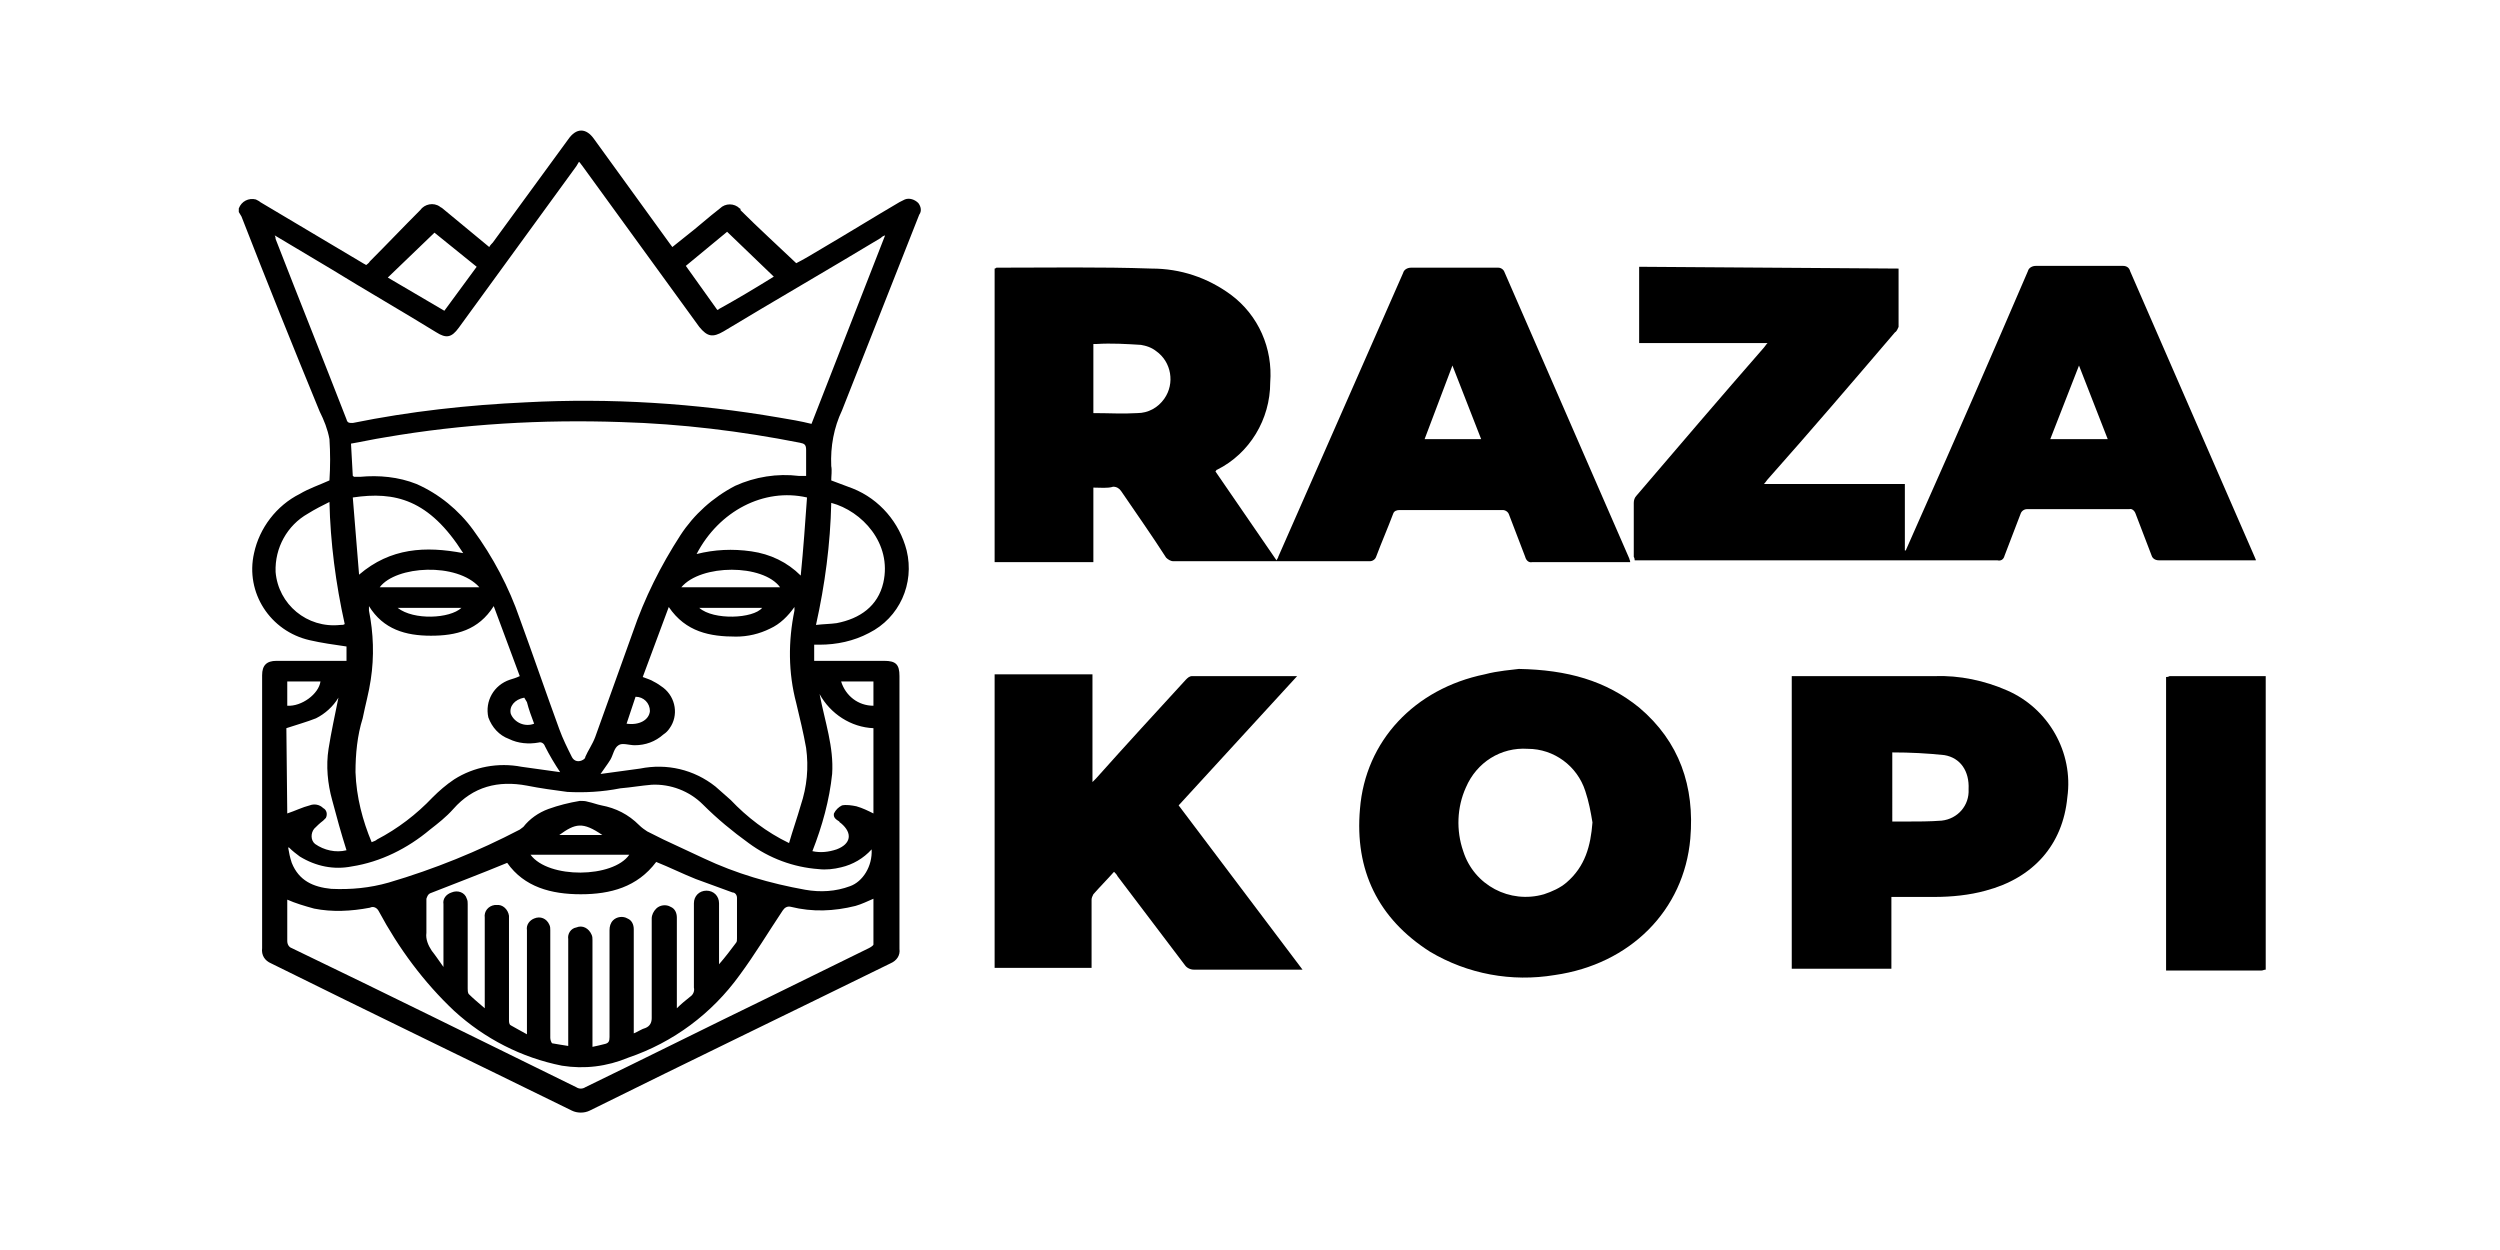 <?xml version="1.0" encoding="utf-8"?>
<!-- Generator: Adobe Illustrator 25.0.0, SVG Export Plug-In . SVG Version: 6.00 Build 0)  -->
<svg version="1.1" id="Layer_1" xmlns="http://www.w3.org/2000/svg" xmlns:xlink="http://www.w3.org/1999/xlink" x="0px" y="0px"
	 viewBox="0 0 278.5 139.2" style="enable-background:new 0 0 278.5 139.2;" xml:space="preserve">
<style type="text/css">
	.st0{fill:none;}
</style>
<g transform="translate(26.601 -113.881)">
	<path d="M0,137.1c0.3-0.8,1.1-1.2,1.9-1c0.2,0.1,0.4,0.2,0.5,0.3c3.9,2.3,7.7,4.6,11.6,6.9c0.1,0,0.1,0.1,0.2,0.1
		c0.1-0.1,0.3-0.2,0.4-0.4c1.9-1.9,3.7-3.8,5.6-5.7c0.5-0.7,1.5-0.9,2.2-0.4c0.1,0.1,0.2,0.1,0.3,0.2c1.7,1.4,3.4,2.8,5.2,4.3
		c0.1-0.2,0.3-0.4,0.4-0.5c2.8-3.8,5.6-7.7,8.4-11.5c0.9-1.3,2-1.3,2.9,0l8.4,11.6c0.1,0.1,0.2,0.3,0.3,0.4c0.5-0.4,1-0.8,1.5-1.2
		c1.3-1,2.5-2.1,3.8-3.1c0.6-0.6,1.6-0.6,2.2,0c0.1,0,0.1,0.1,0.1,0.2c2,2,4.1,3.9,6.2,5.9c0.8-0.4,1.8-1,2.8-1.6
		c2.9-1.7,5.8-3.5,8.7-5.2c0.2-0.1,0.4-0.2,0.6-0.3c0.5-0.2,1.1,0,1.5,0.4c0.3,0.4,0.4,0.9,0.1,1.3c-2.9,7.3-5.7,14.5-8.6,21.8
		c-0.9,1.9-1.3,4-1.2,6.2c0.1,0.5,0,1.1,0,1.6c0.8,0.3,1.6,0.6,2.4,0.9c3,1.2,5.2,3.8,6,6.9c0.9,3.7-0.8,7.5-4.2,9.2
		c-1.7,0.9-3.6,1.3-5.5,1.3c-0.2,0-0.4,0-0.6,0v1.8h0.7c2.4,0,4.7,0,7.1,0c1.3,0,1.7,0.4,1.7,1.7c0,10.1,0,20.3,0,30.4
		c0.1,0.7-0.3,1.3-1,1.6c-11.2,5.5-22.4,10.9-33.5,16.4c-0.6,0.3-1.4,0.3-2,0c-11.2-5.5-22.4-10.9-33.5-16.4c-0.7-0.3-1.1-0.9-1-1.7
		c0-10.1,0-20.3,0-30.4c0-1.1,0.5-1.6,1.6-1.6c2.4,0,4.7,0,7.1,0H12v-1.6c-1.4-0.2-2.8-0.4-4.1-0.7c-4.4-1-7.2-5.3-6.2-9.7
		c0.6-2.8,2.5-5.3,5.1-6.6c1-0.6,2.2-1,3.3-1.5c0.1-1.5,0.1-3.1,0-4.6c-0.2-1.1-0.6-2.1-1.1-3.1C6,152.4,3.1,145.2,0.3,138
		c-0.1-0.2-0.2-0.3-0.3-0.5V137.1z M4,140.1c0.1,0.2,0.1,0.3,0.1,0.4c2.6,6.7,5.3,13.4,7.9,20.1c0.1,0.4,0.3,0.4,0.7,0.4
		c6.4-1.3,12.8-2,19.3-2.3c9.4-0.5,18.9,0.1,28.2,1.7c1.2,0.2,2.4,0.4,3.6,0.7l8.2-21c-0.3,0.1-0.4,0.2-0.5,0.3
		c-5.8,3.5-11.7,6.9-17.5,10.4c-1.2,0.7-1.8,0.6-2.7-0.5l-13-17.9c-0.1-0.1-0.2-0.3-0.4-0.5c-0.1,0.2-0.2,0.3-0.3,0.5l-13.1,18
		c-0.8,1.1-1.4,1.2-2.5,0.5c-3.9-2.4-7.9-4.7-11.8-7.1C8.2,142.6,6.2,141.4,4,140.1L4,140.1z M12.7,166.9c0.1,0,0.1,0.1,0.1,0.1
		c0.2,0,0.5,0,0.7,0c2.1-0.2,4.3,0,6.3,0.8c2.5,1.1,4.7,2.9,6.3,5.1c2.2,3,4,6.4,5.2,9.9c1.5,4.1,2.9,8.2,4.4,12.3
		c0.4,1.1,0.9,2.1,1.4,3.1c0.2,0.4,0.6,0.6,1.1,0.4c0.2-0.1,0.4-0.2,0.4-0.4c0.3-0.7,0.8-1.4,1.1-2.2c1.4-3.9,2.8-7.8,4.2-11.7
		c1.3-3.8,3.1-7.4,5.3-10.8c1.5-2.3,3.6-4.2,6.1-5.5c2.2-1,4.7-1.4,7.1-1.1c0.3,0,0.5,0,0.8,0c0-0.1,0-0.1,0-0.2c0-0.9,0-1.8,0-2.7
		c0-0.6-0.2-0.7-0.7-0.8c-6.6-1.3-13.2-2.1-19.9-2.3c-8.8-0.3-17.6,0.2-26.3,1.7c-1.3,0.2-2.6,0.5-3.8,0.7L12.7,166.9z M14.8,207.7
		c0.3-0.1,0.5-0.2,0.6-0.3c2.3-1.2,4.4-2.8,6.2-4.7c0.7-0.7,1.5-1.4,2.4-2c2.2-1.4,4.9-1.9,7.5-1.4c1.5,0.2,2.9,0.4,4.3,0.6
		c-0.6-0.9-1.2-1.9-1.7-2.9c-0.1-0.3-0.4-0.5-0.7-0.4c0,0,0,0,0,0c-1.1,0.2-2.3,0.1-3.3-0.4c-1.1-0.4-1.9-1.3-2.3-2.4
		c-0.4-1.8,0.6-3.6,2.4-4.2c0.3-0.1,0.7-0.2,1.1-0.4l-2.9-7.8c-1.7,2.7-4.2,3.3-7,3.3s-5.3-0.7-6.9-3.3c0,0.2,0,0.3,0,0.5
		c0.5,2.5,0.6,5.1,0.2,7.7c-0.2,1.4-0.6,2.8-0.9,4.3c-0.6,1.9-0.8,4-0.8,6C13.1,202.7,13.8,205.3,14.8,207.7L14.8,207.7z
		 M61.3,207.8c0.4-1.4,0.9-2.8,1.3-4.2c0.7-2.1,0.9-4.2,0.6-6.4c-0.3-1.7-0.7-3.3-1.1-5c-0.9-3.4-0.9-6.9-0.2-10.3
		c0-0.1,0-0.2,0-0.4c-0.7,1-1.6,1.9-2.7,2.4c-1.2,0.6-2.5,0.9-3.8,0.9c-2.9,0-5.6-0.5-7.5-3.3l-2.9,7.8c0.5,0.2,0.9,0.3,1.2,0.5
		c0.4,0.2,0.7,0.4,1.1,0.7c1.4,1.1,1.7,3.1,0.7,4.5c-0.2,0.3-0.4,0.5-0.7,0.7c-0.9,0.8-2,1.2-3.2,1.2c-0.6,0-1.4-0.3-1.8,0
		c-0.5,0.3-0.6,1.1-0.9,1.6s-0.7,1-1.1,1.6c1.5-0.2,2.9-0.4,4.4-0.6c3-0.6,6,0.1,8.4,2c0.6,0.5,1.1,1,1.7,1.5
		C56.6,204.9,58.8,206.6,61.3,207.8L61.3,207.8z M36.7,230.4v-0.7c0-3.7,0-7.4,0-11.2c-0.1-0.6,0.3-1.2,0.9-1.3
		c0.7-0.3,1.4,0.1,1.7,0.8c0.1,0.2,0.1,0.4,0.1,0.6c0,3.7,0,7.4,0,11.2v0.7c0.5-0.1,0.9-0.2,1.3-0.3c0.5-0.1,0.6-0.3,0.6-0.8
		c0-4,0-8,0-11.9c0-0.4,0.1-0.8,0.4-1.1c0.4-0.4,1.1-0.5,1.6-0.2c0.5,0.2,0.7,0.7,0.7,1.2c0,3.6,0,7.3,0,10.9v0.7
		c0.5-0.2,0.9-0.5,1.3-0.6c0.5-0.2,0.7-0.6,0.7-1.1c0-3.7,0-7.4,0-11.1c0-0.4,0.2-0.8,0.5-1.1c0.4-0.4,1.1-0.5,1.6-0.2
		c0.5,0.2,0.7,0.7,0.7,1.2c0,3.2,0,6.3,0,9.5c0,0.2,0,0.3,0,0.6c0.5-0.5,1-0.9,1.5-1.3c0.3-0.2,0.5-0.6,0.4-1c0-3.1,0-6.2,0-9.4
		c0-0.8,0.6-1.4,1.4-1.4c0.8,0,1.4,0.6,1.4,1.4l0,0c0,2.1,0,4.1,0,6.2v0.6c0.7-0.8,1.3-1.6,1.9-2.4c0.1-0.1,0.1-0.3,0.1-0.5
		c0-1.5,0-3,0-4.5c0-0.3-0.2-0.6-0.5-0.6c-1.4-0.5-2.7-1-4.1-1.5c-1.5-0.6-2.9-1.3-4.4-1.9c-2.1,2.8-5.1,3.6-8.4,3.6
		s-6.3-0.8-8.2-3.5c-2.9,1.2-5.8,2.3-8.6,3.4c-0.2,0.1-0.3,0.3-0.4,0.6c0,1.3,0,2.5,0,3.8c-0.1,0.7,0.2,1.4,0.6,2
		c0.4,0.5,0.8,1.1,1.3,1.8c0-0.3,0-0.4,0-0.4c0-2.2,0-4.4,0-6.6c-0.1-0.6,0.3-1.1,0.9-1.3c0.7-0.3,1.5,0,1.7,0.7
		c0.1,0.2,0.1,0.4,0.1,0.6c0,3.1,0,6.3,0,9.4c0,0.2,0,0.4,0.1,0.6c0.5,0.5,1.1,1,1.8,1.6v-0.7c0-3.1,0-6.2,0-9.4
		c-0.1-0.7,0.4-1.3,1.1-1.4c0.1,0,0.2,0,0.2,0c0.7-0.1,1.3,0.5,1.4,1.2c0,0.1,0,0.2,0,0.3c0,3.8,0,7.6,0,11.3c0,0.2,0,0.5,0.2,0.6
		c0.5,0.3,1.1,0.6,1.8,1v-0.6c0-3.7,0-7.4,0-11c-0.1-0.6,0.3-1.1,0.8-1.3c0.7-0.3,1.4,0,1.7,0.7c0.1,0.2,0.1,0.4,0.1,0.6
		c0,4,0,8,0,12c0,0.2,0.1,0.5,0.2,0.6C35.5,230.2,36,230.3,36.7,230.4z M5.4,214.1c0,1.5,0,3.1,0,4.6c0,0.4,0.2,0.7,0.5,0.8
		c10.6,5.1,21.1,10.3,31.7,15.5c0.3,0.2,0.7,0.2,1,0c6.8-3.3,13.6-6.7,20.4-10c3.7-1.8,7.5-3.7,11.2-5.5c0.2-0.1,0.5-0.3,0.5-0.4
		c0-1.7,0-3.4,0-5.1c-0.7,0.3-1.3,0.6-2,0.8c-2.4,0.6-4.8,0.7-7.2,0.1c-0.4-0.1-0.7,0.1-0.9,0.4c-1.6,2.4-3.1,4.9-4.8,7.2
		c-3.1,4.3-7.4,7.5-12.4,9.2c-2.4,1-4.9,1.3-7.4,0.9c-4.5-0.9-8.6-3-12-6.1c-3.4-3.2-6.2-7-8.4-11.1c-0.2-0.4-0.6-0.6-1-0.4
		c-2.1,0.4-4.2,0.5-6.2,0.1C7.3,214.8,6.3,214.5,5.4,214.1z M70.5,208.5c-0.9,1-2.1,1.7-3.4,2c-0.8,0.2-1.7,0.3-2.5,0.2
		c-2.8-0.2-5.5-1.2-7.8-2.9c-1.8-1.3-3.5-2.7-5.1-4.3c-1.5-1.5-3.6-2.3-5.7-2.2c-1.2,0.1-2.3,0.3-3.5,0.4c-2,0.4-4,0.5-5.9,0.4
		c-1.5-0.2-3-0.4-4.5-0.7c-3.2-0.6-6,0.1-8.2,2.6c-0.8,0.9-1.7,1.6-2.6,2.3c-2.5,2.1-5.5,3.6-8.7,4.1c-2,0.4-4,0-5.8-1.1
		c-0.4-0.3-0.8-0.6-1.2-1l-0.1,0c0.1,0.6,0.2,1.1,0.4,1.7c0.8,2,2.4,2.7,4.4,2.9c2.2,0.1,4.3-0.1,6.4-0.7c5.1-1.5,10-3.5,14.6-5.9
		c0.1-0.1,0.3-0.2,0.4-0.3c0.7-0.9,1.7-1.6,2.8-2c1.1-0.4,2.3-0.7,3.5-0.9c0.3,0,0.6,0,0.9,0.1c0.5,0.1,1,0.3,1.5,0.4
		c1.6,0.3,3,1,4.2,2.2c0.3,0.3,0.6,0.5,0.9,0.7c0.6,0.3,1.2,0.6,1.8,0.9c1.5,0.7,3,1.4,4.5,2.1c3.6,1.7,7.4,2.8,11.3,3.5
		c1.7,0.3,3.4,0.2,5-0.4C69.5,212.1,70.6,210.4,70.5,208.5L70.5,208.5z M10.1,169.8c-0.8,0.4-1.6,0.8-2.4,1.3
		c-2.3,1.3-3.7,3.8-3.6,6.5c0.3,3.6,3.5,6.3,7.2,5.9c0.2,0,0.4,0,0.5-0.1C10.8,178.9,10.2,174.3,10.1,169.8z M66,169.9
		c-0.1,4.6-0.7,9.1-1.7,13.6c0.8-0.1,1.6-0.1,2.3-0.2c2.6-0.5,4.6-1.9,5.2-4.5C72.8,174.4,69.4,170.8,66,169.9L66,169.9z M25,175.5
		c-3.8-6-7.6-6.9-12.3-6.2l0.7,8.6C16.9,174.9,20.8,174.7,25,175.5L25,175.5z M63.3,169.3c-4.8-1.1-9.8,1.5-12.3,6.3
		c2-0.5,4-0.6,6.1-0.3c2.1,0.3,4,1.2,5.5,2.7C62.9,175,63.1,172.1,63.3,169.3z M70.7,195c-2.5-0.1-4.8-1.6-6-3.8
		c0.6,3.1,1.6,5.9,1.4,8.9c-0.3,2.9-1.1,5.8-2.2,8.6c0.9,0.2,1.8,0.1,2.7-0.2c1.6-0.6,1.8-1.8,0.5-2.9c-0.1-0.1-0.2-0.1-0.2-0.2
		c-0.3-0.2-0.7-0.4-0.6-0.9c0.2-0.4,0.5-0.7,0.9-0.9c0.5-0.1,1.1,0,1.6,0.1c0.7,0.2,1.3,0.5,1.9,0.8L70.7,195z M5.4,204.5
		c0.9-0.3,1.7-0.7,2.5-0.9c0.5-0.2,1.1-0.1,1.5,0.3c0.4,0.2,0.5,0.7,0.3,1.1c-0.1,0.1-0.2,0.2-0.3,0.3c-0.4,0.3-0.7,0.6-1,0.9
		c-0.4,0.5-0.4,1.3,0.1,1.7c0,0,0,0,0,0c1,0.7,2.3,1,3.5,0.7c-0.6-1.9-1.1-3.7-1.6-5.6c-0.5-1.8-0.7-3.8-0.4-5.7
		c0.3-1.9,0.7-3.7,1.1-5.7c-0.6,1-1.5,1.8-2.5,2.3c-1,0.4-2.1,0.7-3.3,1.1L5.4,204.5z M21.8,139.8l-5.2,5l6.3,3.7l3.6-4.9
		L21.8,139.8z M59.6,144.7l-5.2-5l-4.6,3.8l3.5,4.9c0.1,0,0.1,0,0.2-0.1C55.5,147.2,57.5,146,59.6,144.7z M32.5,209.1
		c2,2.7,9.2,2.6,11,0H32.5z M26.8,179.3c-2.5-2.8-9.3-2.4-11.1,0H26.8z M49.3,179.3h11C58.4,176.7,51.5,176.7,49.3,179.3L49.3,179.3
		z M5.4,192.5c1.6,0.1,3.5-1.3,3.7-2.7H5.4V192.5z M70.7,192.5v-2.7h-3.6C67.6,191.4,69,192.5,70.7,192.5L70.7,192.5z M51.3,181.6
		c1.6,1.4,6,1.2,7,0H51.3z M17.7,181.6c1.8,1.4,5.8,1.2,7.1,0H17.7z M43.2,194.5c1.4,0.2,2.5-0.4,2.6-1.4c0-0.9-0.7-1.6-1.6-1.6
		c0,0,0,0,0,0L43.2,194.5z M31.8,191.6c-1.1,0.2-1.7,1-1.5,1.8c0.4,1,1.6,1.5,2.6,1.1c-0.3-0.8-0.6-1.6-0.8-2.4
		C32,191.9,31.9,191.8,31.8,191.6z M40.5,206.9c-2.2-1.5-3-1.3-4.8,0H40.5z"/>
	<path d="M225.8,221.9c-0.2,0-0.3,0.1-0.5,0.1c-3.4,0-6.8,0-10.2,0c-0.1,0-0.3,0-0.4,0v-32.7c0.1,0,0.2,0,0.4-0.1
		c3.4,0,6.9,0,10.3,0c0.1,0,0.3,0,0.4,0V221.9z"/>
	<path d="M95.2,168.2v8.3h-11v-32.7c0.1,0,0.2-0.1,0.2-0.1c5.8,0,11.5-0.1,17.3,0.1c3.2,0,6.2,1,8.8,2.9c3.1,2.3,4.7,6,4.4,9.8
		c0,4.1-2.3,7.9-5.9,9.7c-0.1,0-0.1,0.1-0.2,0.2l6.8,9.9c0.1-0.2,0.2-0.3,0.2-0.4c4.6-10.5,9.3-21.1,13.9-31.6
		c0.1-0.4,0.5-0.6,0.9-0.6c3.3,0,6.5,0,9.7,0c0.3,0,0.6,0.2,0.7,0.5c4.6,10.6,9.3,21.3,13.9,31.9c0,0.1,0.1,0.2,0.1,0.4
		c-0.2,0-0.4,0-0.6,0c-3.4,0-6.9,0-10.3,0c-0.4,0.1-0.7-0.2-0.8-0.6c-0.6-1.6-1.2-3.1-1.8-4.7c-0.1-0.3-0.4-0.5-0.7-0.5
		c-3.8,0-7.7,0-11.5,0c-0.3,0-0.6,0.1-0.7,0.4c-0.6,1.6-1.3,3.2-1.9,4.8c-0.1,0.3-0.4,0.5-0.7,0.5c-7.3,0-14.6,0-21.9,0
		c-0.3,0-0.6-0.2-0.8-0.4c-1.6-2.5-3.3-4.9-5-7.4c-0.2-0.3-0.5-0.5-0.9-0.5C96.8,168.3,96,168.2,95.2,168.2z M95.2,159.9
		c1.7,0,3.3,0.1,4.9,0c1.2,0,2.3-0.6,3-1.6c1.2-1.7,0.8-4.1-0.9-5.3c-0.5-0.4-1.1-0.6-1.7-0.7c-1.6-0.1-3.3-0.2-4.9-0.1
		c-0.1,0-0.3,0-0.4,0L95.2,159.9z M138.4,162.8l-3.2-8.2l-3.1,8.2H138.4z"/>
	<path d="M184.9,143.8c0,2.2,0,4.4,0,6.5c-0.1,0.2-0.2,0.5-0.4,0.6c-4.7,5.5-9.4,11-14.2,16.4c-0.1,0.1-0.2,0.3-0.4,0.5h15.7v7.4
		l0.1,0c0.5-1.1,1-2.3,1.5-3.4c4.1-9.2,8.1-18.4,12.1-27.7c0.1-0.4,0.5-0.6,0.9-0.6c3.2,0,6.5,0,9.7,0c0.4,0,0.7,0.2,0.8,0.6
		c4.6,10.6,9.3,21.3,13.9,31.9c0,0.1,0.1,0.1,0.1,0.3c-0.2,0-0.4,0-0.5,0c-3.4,0-6.9,0-10.3,0c-0.4,0-0.7-0.2-0.8-0.5
		c-0.6-1.6-1.2-3.1-1.8-4.7c-0.1-0.3-0.4-0.6-0.7-0.5c-3.8,0-7.6,0-11.4,0c-0.3,0-0.6,0.2-0.7,0.5c-0.6,1.6-1.2,3.1-1.8,4.7
		c-0.1,0.4-0.4,0.6-0.8,0.5c-13.3,0-26.6,0-39.9,0h-0.5c0-0.1,0-0.2-0.1-0.4c0-2,0-4,0-6c0-0.3,0.1-0.6,0.3-0.8
		c4.7-5.5,9.4-11,14.2-16.5c0.1-0.1,0.2-0.3,0.4-0.5H156v-8.5L184.9,143.8z M201.8,162.8h6.4l-3.2-8.2L201.8,162.8z"/>
	<path d="M142.6,188.4c5.4,0.1,9.7,1.3,13.4,4.3c4.5,3.8,6.2,8.8,5.7,14.6c-0.7,8-6.7,14-15.1,15.2c-4.8,0.8-9.7-0.1-13.9-2.6
		c-5.8-3.7-8.4-9.1-7.8-15.9c0.6-7.6,6.1-13.4,13.9-15C140.3,188.6,141.9,188.5,142.6,188.4z M150.8,205.5c-0.2-1.2-0.4-2.3-0.8-3.5
		c-0.9-2.8-3.5-4.7-6.4-4.7c-3-0.2-5.7,1.5-6.9,4.3c-1,2.2-1.1,4.8-0.3,7.1c1.2,3.8,5.2,5.9,9,4.8c0.9-0.3,1.8-0.7,2.5-1.3
		C150,210.4,150.6,208.1,150.8,205.5L150.8,205.5z"/>
	<path d="M104.7,203.6l13.8,18.3c-0.3,0-0.5,0-0.7,0c-3.8,0-7.6,0-11.4,0c-0.4,0-0.8-0.2-1-0.5c-2.5-3.3-5-6.6-7.5-9.9
		c-0.1-0.2-0.2-0.3-0.4-0.5c-0.8,0.9-1.6,1.7-2.3,2.5c-0.1,0.2-0.2,0.4-0.2,0.6c0,2.3,0,4.6,0,6.9v0.7H84.2v-32.7h10.9V201
		c0.2-0.2,0.3-0.3,0.4-0.4c3.3-3.7,6.7-7.4,10-11c0.2-0.2,0.4-0.4,0.7-0.4c3.8,0,7.6,0,11.4,0c0.1,0,0.2,0,0.3,0L104.7,203.6z"/>
	<path d="M173.1,189.2c0.2,0,0.4,0,0.6,0c5.1,0,10.1,0,15.2,0c2.8-0.1,5.6,0.5,8.1,1.6c4.6,2,7.4,6.9,6.7,11.9
		c-0.5,5.3-3.8,9-9.1,10.4c-1.8,0.5-3.8,0.7-5.7,0.7c-1.6,0-3.2,0-4.8,0v8h-11.1V189.2z M184.2,205.4c0.5,0,1,0,1.5,0
		c1.3,0,2.7,0,4-0.1c1.8-0.2,3.1-1.7,3-3.5c0.1-2-0.9-3.5-2.7-3.8c-1.9-0.2-3.8-0.3-5.8-0.3L184.2,205.4z"/>
</g>
<rect class="st0" width="278.5" height="139.2"/>
</svg>
